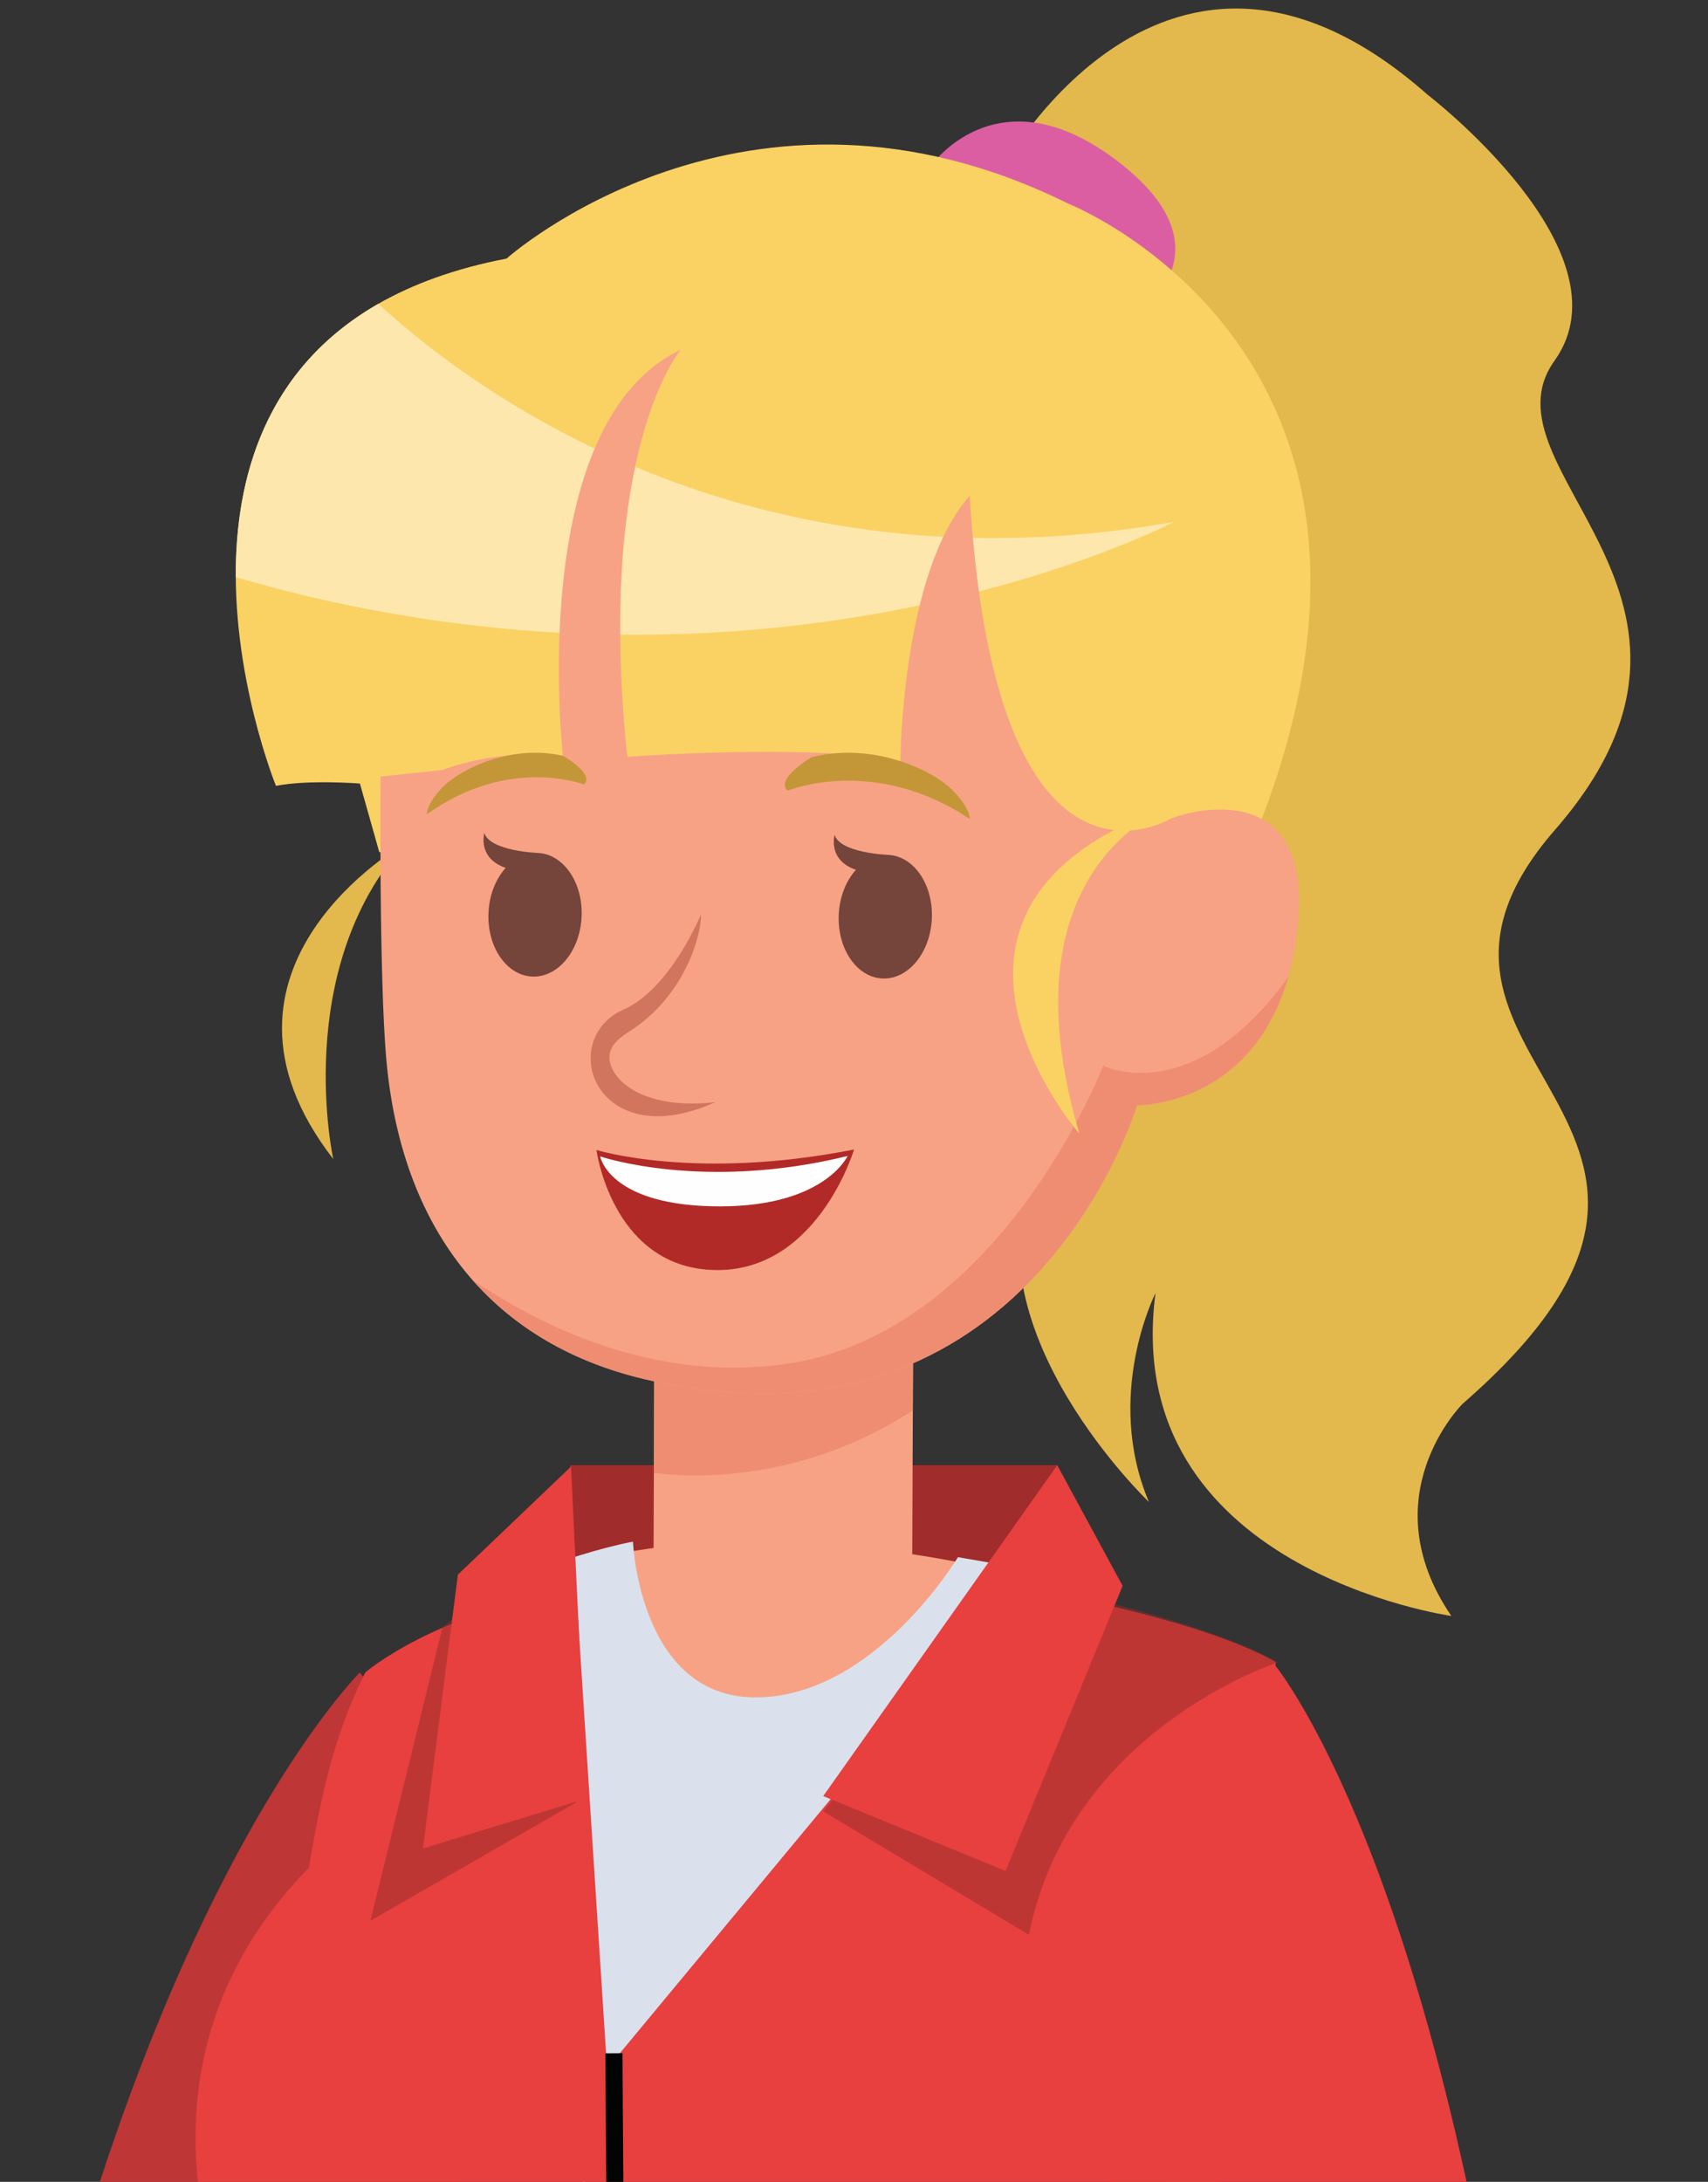 <svg  viewBox="0 0 166 212" fill="none" xmlns="http://www.w3.org/2000/svg">
<rect x="0" y="0" width="166" height="212" fill="#333333" stroke="none"/>
<g clip-path="url(#clip0_486_11269)">
<path fill-rule="evenodd" clip-rule="evenodd" d="M34.971 162.509C34.971 162.509 10.077 187.094 -1.765 260.659L29 260.659C37.507 242.079 42.781 218.36 42.781 218.36C42.781 218.36 53.953 186.425 34.971 162.509Z" fill="#BE3635"/>
<path fill-rule="evenodd" clip-rule="evenodd" d="M123.889 161.762C123.889 161.762 142.41 183.955 149.456 258.133C149.456 258.133 121.847 254.107 112 260.5C104.717 241.408 107.747 213.035 107.747 213.035C107.747 213.035 103.396 184.397 123.889 161.762Z" fill="#E7403F"/>
<path opacity="0.5" fill-rule="evenodd" clip-rule="evenodd" d="M123 257L118 258C110.717 238.908 107.748 213.034 107.748 213.034C107.748 213.034 106.163 202.537 109.447 189.235C114.54 217.724 118.51 248.031 123 257Z" fill="#962C2A"/>
<path fill-rule="evenodd" clip-rule="evenodd" d="M55.428 142.362H102.754L100.302 158.961L52.247 160.283L55.428 142.362Z" fill="#A02C2B"/>
<path fill-rule="evenodd" clip-rule="evenodd" d="M63.654 116.375L63.549 143.118L63.468 163.639L88.611 163.738L88.717 137.04L88.797 116.473L63.654 116.375Z" fill="#F7A285"/>
<path fill-rule="evenodd" clip-rule="evenodd" d="M88.716 137.04L88.798 116.473L63.654 116.375L63.55 143.118C67.84 143.672 78.263 143.864 88.716 137.04" fill="#EF8D72"/>
<path fill-rule="evenodd" clip-rule="evenodd" d="M72.961 167.352C84.91 167.895 93.206 155.304 95.272 152.219C87.05 150.462 73.208 148.544 60.62 150.872C61.045 153.511 62.057 166.857 72.961 167.352" fill="#F7A285"/>
<path fill-rule="evenodd" clip-rule="evenodd" d="M45.743 154.979C45.743 154.979 55.291 150.97 61.518 149.796C61.518 149.796 62.13 165.068 73.586 164.93C85.042 164.791 93.102 151.304 93.102 151.304C93.102 151.304 99.57 152.384 104.829 153.459L56.674 212.194L45.743 154.979Z" fill="#DAE1ED"/>
<path fill-rule="evenodd" clip-rule="evenodd" d="M56 154.5L59 201L98 154C98 154 116.103 156.993 124 161.5L117 225L120.467 281.577C120.467 281.577 135.966 351.985 137.626 371.644C137.626 371.644 95.56 380.564 67.884 377.087L62.914 349.457L49.065 376.935C49.065 376.935 21.503 373.55 9.545 361.973L23.427 283.947C23.427 283.947 31 238 27.5 234C24 230 8.912 203.042 30 181.5C31 176 32 169.5 35.5 162.5C35.5 162.5 42.5 156.5 56 154.5Z" fill="#E7403F"/>
<path opacity="0.5" fill-rule="evenodd" clip-rule="evenodd" d="M124.195 161.528C116.297 157.021 98 153.5 98 153.5L80 176L100 188C104 168 124.195 161.528 124.195 161.528Z" fill="#962C2A"/>
<path opacity="0.5" fill-rule="evenodd" clip-rule="evenodd" d="M53.823 150C50.847 151.368 43 158.131 43 158.131L36 186.631L56 175.131L53.823 150Z" fill="#962C2A"/>
<path fill-rule="evenodd" clip-rule="evenodd" d="M62.087 349.523C59.374 315.638 58.849 200.707 58.839 199.512L60.5 199.5C60.51 200.694 61.034 315.564 63.742 349.391L62.087 349.523Z" fill="#020303"/>
<path fill-rule="evenodd" clip-rule="evenodd" d="M80.007 174.519L102.753 142.362L109.107 154.089L97.732 181.79L80.007 174.519Z" fill="#E7403F"/>
<path fill-rule="evenodd" clip-rule="evenodd" d="M57.032 174.733L41.106 179.609L44.5 153L55.5 142.5L57.032 174.733Z" fill="#E7403F"/>
<path fill-rule="evenodd" clip-rule="evenodd" d="M39.349 81.953C39.349 81.953 17.999 94.046 32.391 112.621C32.391 112.621 28.319 94.265 39.349 81.953" fill="#E3B84C"/>
<path fill-rule="evenodd" clip-rule="evenodd" d="M97.267 16.619C97.267 16.619 113.306 -13.286 138.761 9.215C138.761 9.215 158.655 24.468 151.08 35.054C143.504 45.642 170.901 57.952 151.145 80.612C131.387 103.272 173.822 108.853 142.142 136.41C142.142 136.41 133.106 145.381 141.057 157.014C141.057 157.014 108.797 152.501 112.3 125.654C112.3 125.654 107.262 135.558 111.667 145.944C111.667 145.944 94.4 129.478 100.244 114.416C106.088 99.355 105.962 85.084 100.535 79.075C95.106 73.067 82.317 45.501 97.267 16.619" fill="#E3B84C"/>
<path fill-rule="evenodd" clip-rule="evenodd" d="M90.517 16.08C90.517 16.08 96.826 6.976 108.198 15.348C119.568 23.72 111.357 29.713 111.357 29.713L90.517 16.08Z" fill="#DB5EA2"/>
<path fill-rule="evenodd" clip-rule="evenodd" d="M36.858 82.783L34.979 76.132C34.979 76.132 29.934 75.74 26.821 76.36C26.821 76.36 9.074 32.823 49.234 25.125C49.234 25.125 72.499 4.285 103.773 19.763C103.773 19.763 140.048 33.992 122.626 79.579L97.982 101.025L36.858 82.783Z" fill="#FAD264"/>
<path fill-rule="evenodd" clip-rule="evenodd" d="M114.063 50.72C72.627 58.027 45.801 37.84 36.769 29.522C25.737 35.837 22.86 46.515 22.918 56.081C74.955 71.272 114.063 50.72 114.063 50.72" fill="#FEE7AD"/>
<path fill-rule="evenodd" clip-rule="evenodd" d="M114.44 79.314L113.776 79.537C113.776 79.537 96.74 90.039 94.249 48.164C87.607 55.627 87.503 73.966 87.503 73.966C78.824 72.2 60.965 73.537 60.965 73.537C57.879 43.685 66.155 33.992 66.155 33.992C51.011 41.115 54.711 73.438 54.711 73.438C48.139 72.696 43.037 74.81 43.037 74.81L36.985 75.454C36.985 75.454 36.823 95.038 37.559 103.09C39.002 118.844 47.201 130.37 62.674 134.014C99.986 142.799 110.504 107.398 110.504 107.398C110.504 107.398 124.529 107.693 126.159 89.573C127.489 74.759 114.44 79.314 114.44 79.314" fill="#F7A285"/>
<path fill-rule="evenodd" clip-rule="evenodd" d="M107.223 103.557C107.223 103.557 97.109 129.733 76.196 132.556C63.464 134.276 52.518 128.849 45.898 124.338C49.987 128.991 55.559 132.338 62.675 134.013C99.986 142.798 110.504 107.398 110.504 107.398C110.504 107.398 121.615 107.543 125.195 94.952C115.868 107.873 107.223 103.557 107.223 103.557" fill="#EF8D72"/>
<path fill-rule="evenodd" clip-rule="evenodd" d="M57.965 111.737C57.965 111.737 67.59 114.738 83.006 111.691C83.006 111.691 79.273 124.177 68.772 123.37C59.42 122.65 57.965 111.737 57.965 111.737" fill="#B12A28"/>
<path fill-rule="evenodd" clip-rule="evenodd" d="M58.33 112.365C58.33 112.365 68.337 115.778 82.379 112.321C82.379 112.321 80.019 117.537 68.963 117.203C59.135 116.907 58.33 112.365 58.33 112.365" fill="#FEFEFE"/>
<path fill-rule="evenodd" clip-rule="evenodd" d="M56.756 76.224C56.756 76.224 49.473 73.389 41.485 79.123C41.485 79.123 41.401 78.141 43.037 76.469C44.673 74.796 49.595 72.27 54.711 73.438C54.711 73.438 57.843 75.204 56.756 76.224" fill="#C39737"/>
<path fill-rule="evenodd" clip-rule="evenodd" d="M76.548 76.828C76.548 76.828 84.907 73.338 94.249 79.578C94.249 79.578 94.327 78.457 92.402 76.613C90.48 74.77 84.743 72.07 78.856 73.583C78.856 73.583 75.273 75.707 76.548 76.828" fill="#C39737"/>
<path fill-rule="evenodd" clip-rule="evenodd" d="M69.529 107.093C62.094 110.435 57.885 107.043 57.443 103.486C57.155 101.17 58.392 99.056 60.594 98.094C65.126 96.122 68.097 88.928 68.127 88.855C68.209 90.477 66.805 96.649 61.099 100.269C59.866 101.05 59.109 101.855 59.25 102.999C59.496 104.994 62.509 107.871 69.529 107.093" fill="#D2755F"/>
<path fill-rule="evenodd" clip-rule="evenodd" d="M86.328 83.066C86.328 83.066 81.678 82.903 81.114 81.132C81.114 81.132 80.407 83.556 83.187 84.517C82.239 85.571 81.601 87.11 81.518 88.856C81.359 92.172 83.256 94.955 85.755 95.075C88.254 95.193 90.406 92.601 90.565 89.285C90.722 85.969 88.827 83.186 86.328 83.066" fill="#75443A"/>
<path fill-rule="evenodd" clip-rule="evenodd" d="M52.288 82.878C52.288 82.878 47.639 82.715 47.073 80.945C47.073 80.945 46.367 83.369 49.147 84.329C48.2 85.383 47.561 86.922 47.477 88.669C47.318 91.985 49.215 94.768 51.714 94.887C54.213 95.006 56.365 92.414 56.526 89.097C56.681 85.782 54.785 82.999 52.288 82.878" fill="#75443A"/>
<path fill-rule="evenodd" clip-rule="evenodd" d="M114.063 78.204C114.063 78.204 97.082 83.715 104.901 110.14C104.901 110.14 85.497 87.885 114.063 78.204" fill="#FAD264"/>
</g>
<defs>
<clipPath id="clip0_486_11269">
<rect width="166" height="212" fill="white" transform="matrix(-1 0 0 1 166 0)"/>
</clipPath>
</defs>
</svg>

